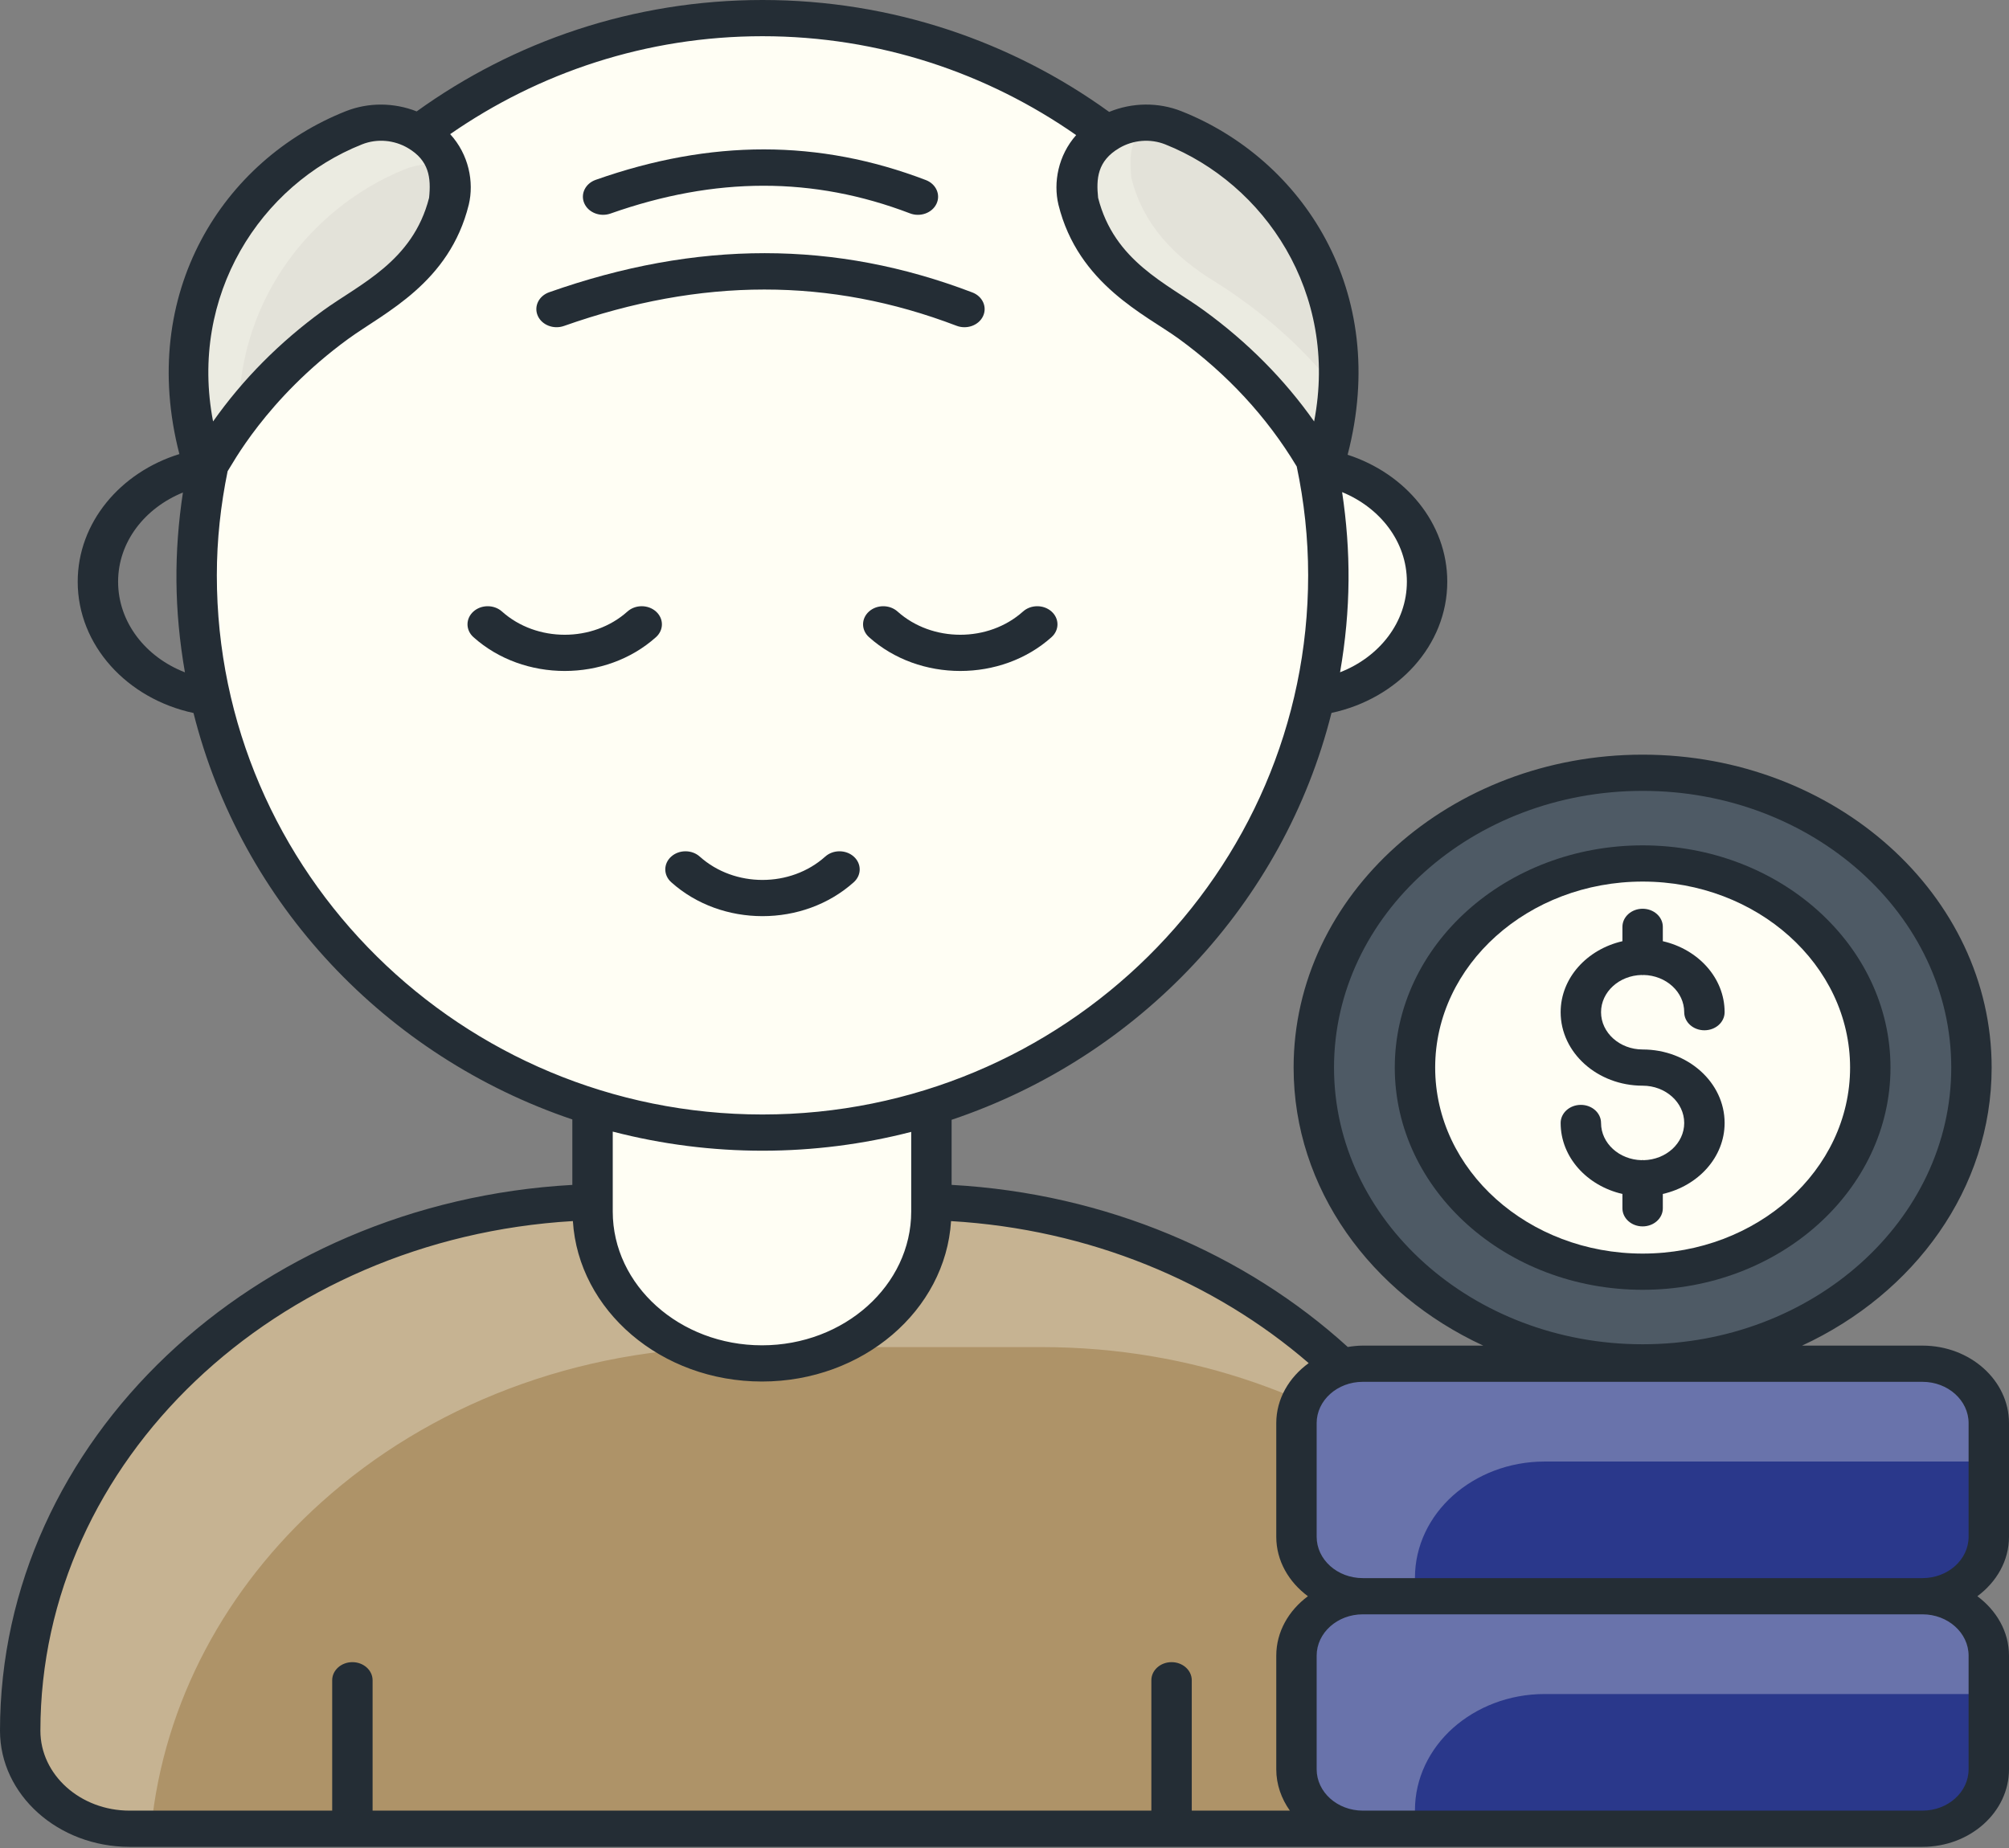 <?xml version="1.0" encoding="UTF-8"?>
<svg xmlns="http://www.w3.org/2000/svg" width="250" height="230" viewBox="0 0 250 230" fill="none">
  <rect x="0" y="0" width="250" height="230" fill="#808080" stroke="none"/>
  <path d="M187.127 215.409C187.127 222.144 181.037 227.603 173.525 227.603H16.115C8.603 227.603 2.514 222.144 2.514 215.409C2.514 179.038 35.401 149.553 75.97 149.553H113.67C154.239 149.553 187.127 179.038 187.127 215.409Z" fill="#AE9368"></path>
  <g opacity="0.3">
    <path d="M178.415 184.267C165.444 173.924 148.352 167.659 129.652 167.659H91.948C71.664 167.659 53.29 175.028 40.019 186.949C28.18 197.563 20.363 211.783 18.804 227.602H16.115C8.599 227.602 2.517 222.148 2.517 215.411C2.517 197.225 10.736 180.752 24.032 168.831C37.304 156.91 55.678 149.541 75.962 149.541H113.665C141.667 149.541 166.023 163.603 178.415 184.267Z" fill="#FFFEF4"></path>
  </g>
  <path d="M115.905 122.924V150.788C115.905 161.228 106.465 169.691 94.821 169.691C83.176 169.691 73.737 161.228 73.737 150.788V122.924H115.905Z" fill="#FFFEF4"></path>
  <path d="M161.332 86.969C170.308 86.969 177.585 80.445 177.585 72.398C177.585 64.35 170.308 57.826 161.332 57.826C152.356 57.826 145.079 64.35 145.079 72.398C145.079 80.445 152.356 86.969 161.332 86.969Z" fill="#FFFEF4"></path>
  <path d="M94.884 140.963C133.774 140.963 165.3 109.912 165.3 71.608C165.3 33.305 133.774 2.254 94.884 2.254C55.995 2.254 24.468 33.305 24.468 71.608C24.468 109.912 55.995 140.963 94.884 140.963Z" fill="#FFFEF4"></path>
  <path d="M55.881 24.976C55.959 24.272 56.001 23.591 56.005 22.933C56.041 17.457 49.619 13.688 44.035 15.906C40.988 17.117 38.127 18.824 35.45 21.022C25.931 28.837 21.897 40.605 23.891 52.038C24.269 54.209 24.805 56.398 25.495 58.605L26.498 56.94C30.328 50.579 35.523 44.959 41.785 40.405C42.986 39.531 44.225 38.699 45.498 37.912C50.517 34.809 54.435 30.851 55.881 24.976Z" fill="#E3E2D9"></path>
  <g opacity="0.3">
    <path d="M55.603 20.618C53.919 20.28 52.109 20.37 50.375 21.069C47.333 22.285 44.468 23.998 41.779 26.184C33.659 32.855 29.537 42.409 29.713 52.167C28.557 53.699 27.476 55.299 26.496 56.945L25.49 58.612C24.812 56.404 24.259 54.218 23.882 52.032C21.896 40.607 25.943 28.844 35.444 21.024C38.134 18.815 40.999 17.125 44.04 15.909C48.791 14.015 54.12 16.472 55.603 20.618Z" fill="#FFFEF4"></path>
  </g>
  <path d="M134.164 24.976C134.086 24.272 134.044 23.591 134.039 22.933C134.004 17.457 140.426 13.688 146.01 15.906C149.057 17.117 151.918 18.824 154.595 21.022C164.114 28.837 168.147 40.605 166.154 52.038C165.775 54.209 165.24 56.398 164.549 58.605L163.547 56.94C159.717 50.579 154.522 44.959 148.26 40.405C147.059 39.531 145.82 38.699 144.547 37.912C139.528 34.809 135.61 30.851 134.164 24.976Z" fill="#E3E2D9"></path>
  <g opacity="0.3">
    <path d="M166.551 48.833C166.475 49.892 166.324 50.974 166.149 52.033C165.772 54.219 165.244 56.405 164.54 58.613L163.534 56.946C159.714 50.568 154.511 44.957 148.252 40.405C147.07 39.526 145.814 38.692 144.557 37.904C139.53 34.816 135.608 30.85 134.151 24.968C134.075 24.27 134.05 23.594 134.05 22.94C134 18.568 138.097 15.278 142.596 15.256C141.415 16.563 140.661 18.23 140.686 20.101C140.686 20.754 140.712 21.43 140.787 22.129C142.245 28.011 146.166 31.977 151.193 35.064C152.45 35.853 153.707 36.687 154.888 37.566C159.362 40.811 163.283 44.596 166.551 48.833Z" fill="#FFFEF4"></path>
  </g>
  <path d="M247.486 206.062V220.204C247.486 224.29 243.791 227.602 239.234 227.602H169.584C165.027 227.602 161.332 224.29 161.332 220.204V206.062C161.332 201.976 165.027 198.664 169.584 198.664H239.235C243.792 198.664 247.486 201.976 247.486 206.062Z" fill="#2A388B"></path>
  <path d="M247.486 177.124V191.267C247.486 195.352 243.791 198.664 239.234 198.664H169.584C165.027 198.664 161.332 195.352 161.332 191.267V177.124C161.332 173.038 165.027 169.727 169.584 169.727H239.235C243.792 169.727 247.486 173.039 247.486 177.124Z" fill="#2A388B"></path>
  <g opacity="0.3">
    <path d="M247.486 206.06V210.905C247.034 210.86 246.556 210.837 246.103 210.837H192.213C187.764 210.837 183.743 212.46 180.802 215.074C177.886 217.688 176.076 221.316 176.076 225.304C176.076 226.093 176.152 226.859 176.303 227.603H169.591C165.017 227.603 161.322 224.29 161.322 220.211V206.06C161.322 201.981 165.017 198.668 169.591 198.668H239.242C243.791 198.668 247.486 201.981 247.486 206.06Z" fill="#FFFEF4"></path>
  </g>
  <g opacity="0.3">
    <path d="M247.486 177.124V181.969C247.034 181.924 246.556 181.901 246.103 181.901H192.213C187.764 181.901 183.743 183.524 180.802 186.138C177.886 188.752 176.076 192.381 176.076 196.369C176.076 197.157 176.152 197.924 176.303 198.667H169.591C165.017 198.667 161.322 195.355 161.322 191.276V177.124C161.322 173.045 165.017 169.732 169.591 169.732H239.242C243.791 169.732 247.486 173.045 247.486 177.124Z" fill="#FFFEF4"></path>
  </g>
  <path d="M245.328 132.868C245.328 153.132 227.017 169.559 204.415 169.559C181.812 169.559 163.49 153.132 163.49 132.868C163.49 112.604 181.813 96.178 204.415 96.178C227.017 96.178 245.328 112.605 245.328 132.868Z" fill="#4E5A65"></path>
  <path d="M204.415 158.274C188.79 158.274 176.079 146.877 176.079 132.87C176.079 118.861 188.791 107.465 204.415 107.465C220.033 107.465 232.739 118.861 232.739 132.87C232.739 146.877 220.033 158.274 204.415 158.274Z" fill="#FFFEF4"></path>
  <path d="M75.97 26.579C89.025 21.973 101.217 21.962 113.238 26.555C114.516 27.046 115.991 26.51 116.536 25.364C117.08 24.22 116.486 22.897 115.209 22.409C101.913 17.327 88.475 17.325 74.129 22.384C72.837 22.84 72.202 24.149 72.71 25.307C73.219 26.463 74.673 27.033 75.97 26.579ZM70.178 40.569C87.28 34.53 103.261 34.524 119.03 40.544C120.305 41.033 121.785 40.502 122.328 39.354C122.871 38.209 122.277 36.885 121.001 36.398C103.953 29.886 86.728 29.882 68.337 36.374C67.045 36.829 66.41 38.139 66.918 39.297C67.427 40.453 68.881 41.023 70.178 40.569ZM78.078 76.11C73.774 79.968 66.769 79.963 62.468 76.11C61.486 75.23 59.895 75.23 58.913 76.11C57.931 76.99 57.931 78.416 58.913 79.297C65.177 84.912 75.368 84.913 81.632 79.297C82.614 78.416 82.614 76.99 81.632 76.11C80.651 75.229 79.06 75.229 78.078 76.11ZM111.691 76.11C110.709 75.23 109.118 75.23 108.136 76.11C107.154 76.99 107.154 78.416 108.136 79.297C114.4 84.912 124.591 84.913 130.855 79.297C131.837 78.416 131.837 76.99 130.855 76.11C129.873 75.23 128.283 75.23 127.301 76.11C122.998 79.967 115.993 79.963 111.691 76.11ZM106.244 109.798C107.226 108.918 107.226 107.492 106.244 106.611C105.262 105.731 103.672 105.731 102.69 106.611C98.375 110.482 91.399 110.487 87.079 106.611C86.097 105.731 84.507 105.731 83.525 106.611C82.543 107.491 82.543 108.917 83.525 109.798C89.802 115.43 99.961 115.435 106.244 109.798Z" fill="#242D35"></path>
  <path d="M247.841 132.87C247.841 111.396 228.36 93.924 204.415 93.924C180.464 93.924 160.977 111.396 160.977 132.87C160.977 147.933 170.584 160.999 184.576 167.474H169.583C168.944 167.474 168.326 167.547 167.717 167.643C154.973 156.061 137.661 148.54 118.418 147.468V139.368C141.722 131.543 159.74 112.45 165.691 88.729C173.94 86.962 180.099 80.325 180.099 72.398C180.099 65.126 174.919 58.939 167.698 56.599C173.009 36.205 162.033 19.806 147.029 13.847C144.137 12.696 140.878 12.752 138.023 13.928C125.932 5.184 111.017 0 94.884 0C78.795 0 63.925 5.165 51.853 13.865C49.04 12.756 45.854 12.719 43.016 13.847C27.768 19.901 17.135 36.45 22.322 56.513C14.971 58.791 9.67 65.042 9.67 72.398C9.67 80.327 15.83 86.972 24.08 88.739C30.022 112.412 47.984 131.475 71.222 139.326V147.471C31.54 149.679 0 179.286 0 215.409C0 223.376 7.229 229.857 16.115 229.857C43.206 229.857 212.145 229.857 239.235 229.857C245.171 229.857 250 225.526 250 220.205V206.063C250 203.077 248.447 200.437 246.064 198.665C248.447 196.893 250 194.254 250 191.268V177.124C250 171.803 245.171 167.474 239.235 167.474H224.249C238.237 160.999 247.841 147.934 247.841 132.87ZM175.072 72.398C175.072 77.456 171.633 81.777 166.758 83.67C168.125 75.795 168.115 68.606 167.013 61.248C171.748 63.192 175.072 67.43 175.072 72.398ZM144.992 17.966C157.329 22.866 166.614 36.416 163.53 52.453C159.84 47.217 155.25 42.587 149.845 38.654C145.173 35.253 138.663 32.528 136.649 24.618C136.406 22.261 136.541 20.034 139.293 18.419C141.022 17.405 143.15 17.238 144.992 17.966ZM45.054 17.966C46.963 17.21 49.079 17.44 50.752 18.419C53.395 19.972 53.655 22.11 53.396 24.618C51.37 32.575 44.711 35.371 40.2 38.654C34.795 42.587 30.206 47.217 26.515 52.453C23.503 36.791 32.382 22.997 45.054 17.966ZM14.697 72.398C14.697 67.433 18.027 63.229 22.762 61.298C21.641 68.72 21.655 75.864 23.012 83.678C18.133 81.787 14.697 77.458 14.697 72.398ZM26.983 71.608C26.983 67.166 27.468 62.842 28.325 58.648C28.764 58.058 33.061 49.654 43.367 42.154C47.855 38.896 55.929 35.237 58.337 25.462C59.001 22.663 58.347 19.237 56.02 16.695C67.044 9.049 80.423 4.507 94.884 4.507C109.42 4.507 122.861 9.097 133.917 16.814C131.674 19.343 131.059 22.719 131.709 25.462C134.157 35.406 142.615 39.199 146.677 42.154C152.713 46.547 157.646 51.881 161.336 58.01L161.365 58.058C162.288 62.435 162.787 66.963 162.787 71.608C162.787 108.608 132.326 138.708 94.884 138.708C57.443 138.708 26.983 108.608 26.983 71.608ZM113.391 140.873V150.788C113.391 159.967 105.06 167.436 94.82 167.436C84.581 167.436 76.25 159.967 76.25 150.788V140.837C88.556 144.034 101.366 143.972 113.391 140.873ZM5.027 215.409C5.027 181.749 34.349 154.145 71.289 151.974C71.982 163.087 82.254 171.943 94.82 171.943C107.383 171.943 117.655 163.089 118.35 151.978C135.58 152.991 151.142 159.536 162.854 169.652C160.413 171.423 158.819 174.096 158.819 177.123V191.267C158.819 194.253 160.371 196.892 162.755 198.664C160.371 200.436 158.819 203.076 158.819 206.062V220.204C158.819 222.099 159.453 223.855 160.51 225.349H148.303V209.123C148.303 207.878 147.177 206.87 145.789 206.87C144.401 206.87 143.275 207.878 143.275 209.123V225.349H46.365V209.123C46.365 207.878 45.24 206.87 43.852 206.87C42.464 206.87 41.338 207.878 41.338 209.123V225.349H16.114C10.001 225.349 5.027 220.89 5.027 215.409ZM244.973 206.063V220.204C244.973 223.041 242.399 225.349 239.235 225.349H169.583C166.419 225.349 163.845 223.041 163.845 220.204V206.063C163.845 203.226 166.419 200.917 169.583 200.917H239.235C242.399 200.917 244.973 203.226 244.973 206.063ZM244.973 177.124V191.267C244.973 194.104 242.399 196.41 239.235 196.41H169.583C166.419 196.41 163.845 194.104 163.845 191.267V177.124C163.845 174.287 166.419 171.981 169.583 171.981H239.235C242.399 171.981 244.973 174.287 244.973 177.124ZM204.415 167.306C183.235 167.306 166.005 151.857 166.005 132.87C166.005 113.88 183.235 98.431 204.415 98.431C225.589 98.431 242.814 113.88 242.814 132.87C242.814 151.858 225.589 167.306 204.415 167.306Z" fill="#242D35"></path>
  <path d="M204.415 105.213C187.405 105.213 173.566 117.62 173.566 132.871C173.566 148.12 187.405 160.527 204.415 160.527C221.419 160.527 235.252 148.12 235.252 132.871C235.252 117.62 221.419 105.213 204.415 105.213ZM204.415 156.02C190.177 156.02 178.593 145.635 178.593 132.871C178.593 120.105 190.177 109.72 204.415 109.72C218.647 109.72 230.225 120.105 230.225 132.871C230.225 145.635 218.647 156.02 204.415 156.02Z" fill="#242D35"></path>
  <path d="M204.296 121.345C204.335 121.347 204.368 121.365 204.408 121.365C204.449 121.365 204.483 121.346 204.523 121.344C207.323 121.399 209.584 123.45 209.584 125.975C209.584 127.221 210.709 128.228 212.097 128.228C213.486 128.228 214.611 127.221 214.611 125.975C214.611 121.712 211.329 118.152 206.922 117.141V115.355C206.922 114.11 205.797 113.102 204.408 113.102C203.02 113.102 201.895 114.11 201.895 115.355V117.142C197.489 118.154 194.207 121.714 194.207 125.975C194.207 131.019 198.785 135.123 204.411 135.123C207.264 135.123 209.584 137.205 209.584 139.765C209.584 142.287 207.327 144.336 204.531 144.395C204.488 144.393 204.452 144.373 204.408 144.373C204.366 144.373 204.33 144.393 204.288 144.395C201.491 144.334 199.234 142.286 199.234 139.765C199.234 138.519 198.109 137.511 196.721 137.511C195.332 137.511 194.207 138.519 194.207 139.765C194.207 144.026 197.489 147.586 201.895 148.598V150.383C201.895 151.628 203.02 152.636 204.408 152.636C205.797 152.636 206.922 151.628 206.922 150.383V148.599C211.329 147.589 214.611 144.028 214.611 139.765C214.611 134.721 210.036 130.617 204.411 130.617C201.556 130.617 199.234 128.535 199.234 125.976C199.234 123.451 201.495 121.401 204.296 121.345Z" fill="#242D35"></path>
</svg>

